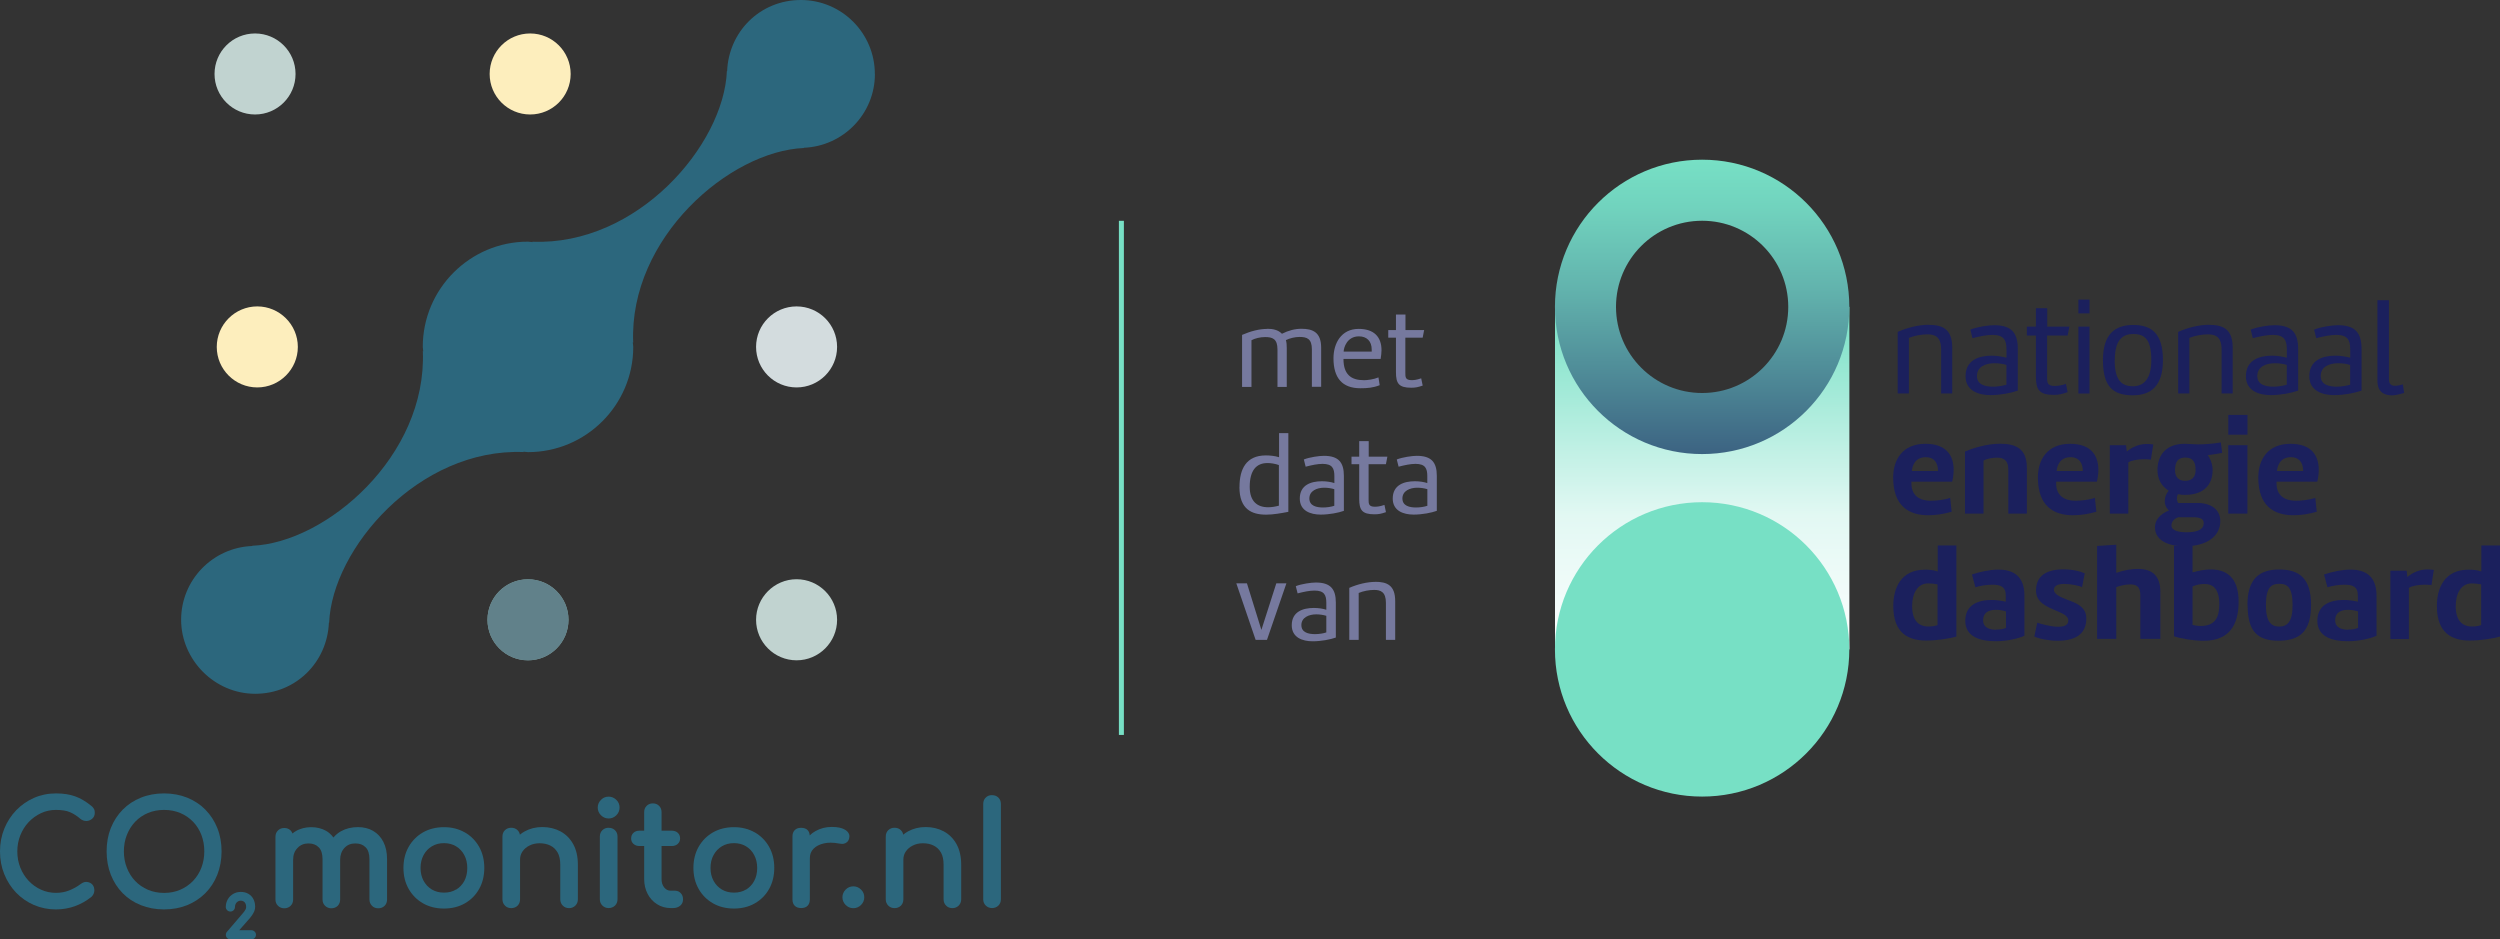<?xml version="1.0" encoding="UTF-8"?><svg id="a" xmlns="http://www.w3.org/2000/svg" width="425.82" height="159.99" xmlns:xlink="http://www.w3.org/1999/xlink" viewBox="0 0 425.82 159.99"><rect x="0" y="0" width="425.82" height="159.99" fill="#333333" stroke="none"/><defs><linearGradient id="b" x1="289.92" y1="110.61" x2="289.92" y2="52.27" gradientUnits="userSpaceOnUse"><stop offset="0" stop-color="#fcfefe"/><stop offset=".39" stop-color="#e2f8f3"/><stop offset="1" stop-color="#77e0c5"/></linearGradient><linearGradient id="c" x1="289.92" y1="77.34" x2="289.92" y2="27.2" gradientUnits="userSpaceOnUse"><stop offset="0" stop-color="#3c6382"/><stop offset=".19" stop-color="#497f91"/><stop offset=".56" stop-color="#62b3ad"/><stop offset=".84" stop-color="#71d3be"/><stop offset="1" stop-color="#77e0c5"/></linearGradient></defs><circle cx="89.93" cy="105.57" r="6.9" style="fill:#83a7a2; stroke-width:0px;"/><path d="M43.82,65.99c-3.81,0-6.9-3.1-6.9-6.9s3.1-6.9,6.9-6.9,6.91,3.1,6.91,6.9-3.1,6.9-6.91,6.9Z" style="fill:#fdeebd; stroke-width:0px;"/><circle cx="90.3" cy="12.6" r="6.9" style="fill:#fdeebd; stroke-width:0px;"/><circle cx="43.44" cy="12.6" r="6.9" style="fill:#c1d3d0; stroke-width:0px;"/><path d="M135.68,112.47c-3.81,0-6.9-3.1-6.9-6.9s3.1-6.91,6.9-6.91,6.9,3.1,6.9,6.91-3.1,6.9-6.9,6.9Z" style="fill:#c1d3d0; stroke-width:0px;"/><circle cx="135.68" cy="59.09" r="6.9" style="fill:#d3dcde; stroke-width:0px;"/><path d="M149.01,12.6C149.01,5.65,143.36,0,136.41,0s-12.3,5.4-12.56,12.13l-.04-.04c-.51,12.6-15.25,29.81-33.16,29.08l.07.07c-.27,0-.52-.08-.79-.08-9.88,0-17.92,8.04-17.92,17.92,0,.27.07.52.08.79l-.07-.07c.73,17.91-16.49,32.65-29.08,33.16l.04.04c-6.73.25-12.13,5.77-12.13,12.56s5.65,12.61,12.61,12.61,12.3-5.41,12.56-12.13l.04.04c.51-12.6,15.25-29.81,33.16-29.08l-.07-.07c.27.01.52.08.79.08,9.88,0,17.92-8.04,17.92-17.92,0-.27-.07-.52-.08-.79l.07.07c-.73-17.91,16.49-32.65,29.08-33.16l-.04-.04c6.73-.26,12.13-5.77,12.13-12.56h-.01Z" style="fill:#2c677d; stroke-width:0px;"/><circle cx="89.93" cy="105.57" r="6.9" style="fill:#61818a; stroke-width:0px;"/><path d="M43.37,158.68c-.15-.15-.34-.24-.56-.24h-2.06l1.78-2.02c.14-.16.28-.34.42-.55s.26-.43.36-.66c.1-.25.15-.49.15-.73,0-.51-.1-.96-.3-1.34-.2-.39-.49-.69-.86-.9-.36-.21-.79-.32-1.28-.32s-.92.11-1.3.34c-.39.22-.69.53-.92.92-.22.38-.34.82-.34,1.31,0,.2.08.39.23.54.15.15.34.23.55.23s.41-.08.56-.23c.14-.15.22-.33.22-.54s.04-.38.13-.55.21-.29.36-.39.32-.14.5-.14.36.04.49.13c.13.08.23.2.31.35.08.16.12.37.12.61,0,.13-.04.28-.12.43-.1.18-.23.38-.41.58l-2.71,3.17c-.14.14-.22.33-.22.55s.08.4.22.54c.15.15.34.23.56.23h3.56c.22,0,.41-.08.56-.23s.23-.34.23-.55-.08-.39-.22-.54h-.01Z" style="fill:#2c677d; stroke-width:0px;"/><path d="M4.88,140.02c.61-.64,1.32-1.15,2.11-1.52.79-.37,1.65-.55,2.54-.55.99,0,1.8.13,2.4.39s1.2.64,1.77,1.14c.3.23.62.36,1.06.36h.02c.37-.03.68-.17.95-.41.27-.25.41-.58.41-.96,0-.16-.01-.31-.04-.43-.03-.14-.09-.27-.19-.41-.09-.13-.2-.24-.35-.36-.92-.76-1.85-1.3-2.76-1.63s-2.01-.5-3.27-.5c-1.34,0-2.61.26-3.76.77-1.15.51-2.16,1.22-3.02,2.11-.86.9-1.54,1.95-2.02,3.13C.25,142.34,0,143.63,0,145.01s.24,2.7.73,3.89c.48,1.19,1.16,2.25,2.02,3.15.86.89,1.88,1.6,3.04,2.1s2.41.75,3.74.75c1.12,0,2.19-.18,3.2-.54,1.01-.36,1.97-.9,2.87-1.62.15-.15.27-.32.35-.51.08-.19.12-.38.12-.57,0-.42-.12-.77-.36-1.02s-.54-.39-1-.43c-.31,0-.62.11-.93.34-.65.48-1.33.86-2.03,1.13-.69.27-1.44.4-2.21.4-.9,0-1.76-.18-2.55-.54s-1.5-.86-2.11-1.51-1.08-1.4-1.42-2.25c-.34-.85-.51-1.78-.51-2.76s.17-1.89.51-2.74.81-1.61,1.42-2.25h0Z" style="fill:#2c677d; stroke-width:0px;"/><path d="M35,137.92c-.87-.88-1.92-1.57-3.1-2.05-1.19-.48-2.52-.73-3.95-.73s-2.77.24-3.96.73c-1.19.48-2.24,1.17-3.1,2.05s-1.54,1.93-2.02,3.13c-.47,1.19-.71,2.53-.71,3.96s.24,2.77.71,3.97c.48,1.21,1.15,2.26,2.01,3.14s1.9,1.57,3.1,2.05c1.19.48,2.53.73,3.96.73s2.76-.25,3.95-.73c1.19-.49,2.23-1.18,3.1-2.05.87-.88,1.55-1.93,2.03-3.14.47-1.2.72-2.54.72-3.97s-.24-2.77-.72-3.96c-.48-1.2-1.16-2.25-2.03-3.13h.01ZM27.95,137.95c1,0,1.92.18,2.76.53.83.35,1.56.85,2.17,1.48s1.09,1.39,1.42,2.24c.33.86.5,1.81.5,2.8s-.17,1.94-.5,2.8-.81,1.61-1.42,2.25c-.61.63-1.34,1.14-2.18,1.5-.83.36-1.76.54-2.75.54s-1.92-.18-2.76-.54c-.83-.36-1.56-.86-2.16-1.49-.61-.63-1.08-1.39-1.42-2.25s-.51-1.8-.51-2.8.17-1.94.51-2.8.81-1.61,1.42-2.25c.6-.63,1.33-1.13,2.16-1.48.83-.35,1.76-.53,2.76-.53Z" style="fill:#2c677d; stroke-width:0px;"/><path d="M63.53,141.51c-.74-.42-1.6-.63-2.56-.63-1.08,0-2.06.24-2.9.71-.46.26-.88.6-1.28,1.06-.37-.5-.78-.87-1.24-1.13-.74-.42-1.6-.63-2.56-.63s-1.89.24-2.66.71c-.19.11-.36.24-.51.37-.07-.2-.18-.37-.32-.52-.28-.28-.64-.42-1.08-.42s-.78.14-1.07.42-.43.64-.43,1.09v10.67c0,.43.14.79.43,1.07.29.28.65.43,1.07.43s.81-.15,1.09-.43.42-.64.42-1.07v-6.76c0-.83.24-1.49.74-2.01.49-.52,1.1-.78,1.86-.78s1.3.21,1.75.65c.44.43.66,1.12.66,2.04v6.86c0,.43.14.79.43,1.07.28.28.65.43,1.07.43s.81-.15,1.09-.43c.27-.28.41-.64.41-1.07v-6.76c0-.83.24-1.49.73-2.02.48-.52,1.09-.77,1.85-.77s1.3.21,1.75.65c.44.43.66,1.12.66,2.04v6.86c0,.43.15.79.43,1.07.28.29.64.43,1.07.43s.81-.15,1.09-.43c.27-.28.41-.64.41-1.07v-6.86c0-1.14-.21-2.13-.62-2.94-.42-.82-1-1.45-1.75-1.88l-.03-.02Z" style="fill:#2c677d; stroke-width:0px;"/><path d="M79.16,141.78c-1.03-.59-2.22-.89-3.54-.89s-2.54.3-3.57.89-1.85,1.42-2.44,2.45c-.59,1.04-.89,2.25-.89,3.6s.3,2.54.89,3.58c.59,1.04,1.41,1.86,2.44,2.45s2.23.89,3.57.89,2.54-.3,3.57-.89,1.85-1.42,2.43-2.46c.58-1.04.87-2.24.87-3.58s-.3-2.56-.89-3.6-1.41-1.86-2.44-2.45h0ZM77.68,151.51c-.59.36-1.28.53-2.06.53s-1.47-.18-2.06-.53c-.6-.36-1.07-.86-1.41-1.48-.34-.63-.52-1.36-.52-2.19s.18-1.57.52-2.2c.34-.63.81-1.13,1.41-1.49.59-.36,1.29-.54,2.06-.54s1.47.18,2.06.54c.59.35,1.06.85,1.4,1.49.34.63.51,1.38.51,2.21s-.17,1.57-.5,2.2c-.34.62-.81,1.12-1.4,1.48v-.02Z" style="fill:#2c677d; stroke-width:0px;"/><path d="M95.47,141.61c-.91-.49-1.95-.74-3.09-.74s-2.1.25-2.99.73c-.3.16-.57.35-.84.57-.05-.3-.18-.55-.39-.76-.28-.28-.64-.42-1.08-.42s-.79.14-1.07.41c-.29.28-.43.64-.43,1.09v10.69c0,.43.15.79.43,1.07.28.29.64.43,1.07.43s.81-.15,1.09-.43c.27-.28.41-.64.41-1.07v-6.76c0-.54.14-1,.43-1.41.29-.42.68-.75,1.19-1,.5-.25,1.07-.38,1.7-.38.69,0,1.31.13,1.83.39.52.26.93.64,1.24,1.17s.46,1.23.46,2.09v5.9c0,.43.15.79.43,1.07.28.29.64.43,1.07.43s.79-.15,1.07-.43.43-.65.43-1.07v-5.9c0-1.37-.27-2.54-.79-3.49-.53-.96-1.26-1.69-2.17-2.18Z" style="fill:#2c677d; stroke-width:0px;"/><path d="M103.67,140.99c-.43,0-.79.14-1.07.42-.29.28-.43.64-.43,1.09v10.67c0,.43.15.79.43,1.07.29.28.65.43,1.07.43s.81-.15,1.09-.43.42-.64.42-1.07v-10.67c0-.44-.14-.81-.42-1.08-.28-.28-.64-.42-1.08-.42h0Z" style="fill:#2c677d; stroke-width:0px;"/><path d="M160.76,141.61c-.91-.49-1.95-.74-3.09-.74s-2.1.25-2.99.73c-.3.16-.57.35-.84.57-.05-.3-.18-.55-.39-.76-.28-.28-.64-.42-1.08-.42s-.79.14-1.07.41c-.29.28-.43.64-.43,1.09v10.69c0,.43.15.79.43,1.07.28.29.64.43,1.07.43s.81-.15,1.09-.43c.27-.28.41-.64.41-1.07v-6.76c0-.54.14-1,.43-1.41.29-.42.68-.75,1.19-1,.5-.25,1.07-.38,1.7-.38.69,0,1.31.13,1.83.39s.93.64,1.24,1.17c.31.53.46,1.23.46,2.09v5.9c0,.43.15.79.43,1.07.28.29.64.43,1.07.43s.79-.15,1.07-.43c.28-.28.43-.65.43-1.07v-5.9c0-1.37-.27-2.54-.79-3.49-.53-.96-1.26-1.69-2.17-2.18h0Z" style="fill:#2c677d; stroke-width:0px;"/><path d="M168.97,135.43c-.43,0-.79.14-1.07.42-.29.28-.43.64-.43,1.09v16.23c0,.43.15.79.43,1.07.29.28.65.43,1.07.43s.81-.15,1.09-.43.42-.64.42-1.07v-16.23c0-.44-.14-.81-.42-1.08-.28-.28-.64-.42-1.08-.42h0Z" style="fill:#2c677d; stroke-width:0px;"/><path d="M103.67,135.69c-.51,0-.95.18-1.31.55-.36.37-.55.81-.55,1.31s.19.95.55,1.31.8.55,1.31.55.95-.19,1.31-.55.55-.8.55-1.31-.18-.95-.55-1.31c-.36-.36-.81-.55-1.31-.55Z" style="fill:#2c677d; stroke-width:0px;"/><path d="M145.35,150.97c-.51,0-.95.18-1.31.55-.36.37-.55.81-.55,1.31s.19.95.55,1.31.8.55,1.31.55.95-.19,1.31-.55.55-.8.55-1.31-.18-.95-.55-1.31c-.36-.36-.81-.55-1.31-.55Z" style="fill:#2c677d; stroke-width:0px;"/><path d="M115.04,151.71h-.82c-.43,0-.78-.18-1.08-.54-.31-.39-.46-.85-.46-1.43v-5.64h1.76c.41,0,.74-.12,1-.36.27-.25.4-.56.4-.92,0-.4-.13-.73-.4-.97-.26-.24-.6-.36-1-.36h-1.76v-3.17c0-.43-.14-.78-.42-1.06s-.63-.42-1.06-.42-.78.14-1.06.42-.42.63-.42,1.06v3.17h-.82c-.41,0-.74.12-1,.36-.27.25-.4.57-.4.97,0,.37.13.68.4.92.26.24.6.36,1,.36h.82v5.64c0,.92.2,1.76.58,2.5.39.75.93,1.34,1.61,1.77.68.43,1.46.66,2.31.66h.43c.48,0,.89-.14,1.2-.4.33-.28.49-.64.49-1.07s-.12-.77-.37-1.05-.57-.43-.94-.43h.01Z" style="fill:#2c677d; stroke-width:0px;"/><path d="M128.55,141.78c-1.03-.59-2.22-.89-3.54-.89s-2.54.3-3.57.89-1.85,1.41-2.44,2.45c-.59,1.04-.89,2.25-.89,3.6s.3,2.54.89,3.58c.59,1.04,1.41,1.86,2.44,2.45s2.23.89,3.57.89,2.54-.3,3.57-.89,1.85-1.42,2.43-2.46c.58-1.04.87-2.24.87-3.58s-.3-2.56-.89-3.6-1.41-1.86-2.44-2.45h0ZM127.07,151.51c-.59.36-1.28.53-2.06.53s-1.47-.18-2.06-.53c-.6-.36-1.07-.86-1.41-1.48-.34-.63-.52-1.36-.52-2.19s.17-1.57.52-2.2c.34-.63.82-1.13,1.41-1.49.59-.36,1.29-.54,2.06-.54s1.47.18,2.06.54c.59.35,1.06.85,1.39,1.49.34.63.51,1.38.51,2.21s-.17,1.57-.51,2.2c-.33.62-.8,1.12-1.39,1.48v-.02Z" style="fill:#2c677d; stroke-width:0px;"/><path d="M143.97,141.36c-.52-.35-1.27-.51-2.3-.51s-1.94.24-2.77.71c-.35.19-.67.43-.98.73-.03-.39-.15-.69-.37-.91-.25-.25-.62-.38-1.1-.38s-.82.13-1.08.39-.39.63-.39,1.08v10.72c0,.48.13.85.4,1.1.26.25.62.38,1.08.38s.85-.13,1.1-.4c.25-.26.38-.62.38-1.08v-7c0-.67.2-1.2.63-1.63.43-.44,1.03-.74,1.79-.91.35-.08.73-.12,1.13-.12.47,0,.98.06,1.5.16.15.03.29.05.42.05.09,0,.18,0,.27-.02.22-.04.43-.14.6-.29.18-.16.3-.39.36-.66.1-.38.07-.94-.66-1.42h-.01Z" style="fill:#2c677d; stroke-width:0px;"/><path d="M306.65,52.27c0,9.23-7.5,16.72-16.72,16.72s-16.72-7.5-16.72-16.72h-8.35v58.34h50.14v-58.34h-8.35Z" style="fill:url(#b); stroke-width:0px;"/><path d="M328.48,55.33c2.35,0,4.04.67,4.04,3.89v7.8h-1.89v-7.47c0-2.18-1.02-2.6-2.35-2.6-1,0-2.23.23-3.14.6v9.47h-1.91v-10.49c1.69-.75,3.62-1.21,5.24-1.21h.02Z" style="fill:#1b205d; stroke-width:0px;"/><path d="M343.69,66.53c-1.08.4-2.95.77-4.68.77-2.06,0-4.22-.77-4.22-3.22,0-2.73,2.25-3.5,4.45-3.5.94,0,1.81.17,2.52.35v-1.39c0-1.58-.42-2.5-2.39-2.5-.98,0-2.18.25-3.41.56l-.35-1.46c1.17-.48,3.12-.75,4.04-.75,2.93,0,4.04,1.27,4.04,4.04v7.05h0l.02.04ZM341.75,62.16c-.58-.19-1.31-.29-2.02-.29-1.5,0-3,.56-3,2.18,0,1.52,1.48,1.81,2.75,1.81.81,0,1.71-.17,2.27-.33v-3.37h0Z" style="fill:#1b205d; stroke-width:0px;"/><path d="M352.16,66.8c-.96.33-1.5.46-2.31.46-2.54,0-3.08-.89-3.08-3.16v-6.95h-1.54v-1.52h1.54v-3.14h1.93v3.14h3.77l-.29,1.52h-3.5v7.18c0,.77.02,1.41,1.25,1.41.48,0,1.04-.04,1.96-.35l.29,1.44h0l-.02-.02Z" style="fill:#1b205d; stroke-width:0px;"/><path d="M354.01,51.03h1.89v2.35h-1.89v-2.35ZM355.9,67.03h-1.89v-11.4h1.89v11.4Z" style="fill:#1b205d; stroke-width:0px;"/><path d="M358.19,61.34c0-4.41,2.02-5.99,5.18-5.99s5.04,1.54,5.04,5.97-2.02,6.01-5.16,6.01c-3.43,0-5.06-1.56-5.06-5.99h0ZM360.19,61.34c0,3.33,1.1,4.45,3.12,4.45,1.71,0,3.12-1.1,3.12-4.45,0-3.64-1.21-4.45-3.08-4.45-1.66,0-3.14.81-3.14,4.45h-.02Z" style="fill:#1b205d; stroke-width:0px;"/><path d="M376.25,55.33c2.35,0,4.04.67,4.04,3.89v7.8h-1.89v-7.47c0-2.18-1.02-2.6-2.35-2.6-1,0-2.23.23-3.14.6v9.47h-1.91v-10.49c1.69-.75,3.62-1.21,5.24-1.21h.02Z" style="fill:#1b205d; stroke-width:0px;"/><path d="M391.44,66.53c-1.08.4-2.95.77-4.68.77-2.06,0-4.22-.77-4.22-3.22,0-2.73,2.25-3.5,4.45-3.5.94,0,1.81.17,2.52.35v-1.39c0-1.58-.42-2.5-2.39-2.5-.98,0-2.18.25-3.41.56l-.35-1.46c1.17-.48,3.12-.75,4.04-.75,2.93,0,4.04,1.27,4.04,4.04v7.05h0l.02.04ZM389.5,62.16c-.58-.19-1.31-.29-2.02-.29-1.5,0-3,.56-3,2.18,0,1.52,1.48,1.81,2.75,1.81.81,0,1.71-.17,2.27-.33v-3.37h0Z" style="fill:#1b205d; stroke-width:0px;"/><path d="M402.24,66.53c-1.08.4-2.95.77-4.68.77-2.06,0-4.22-.77-4.22-3.22,0-2.73,2.25-3.5,4.45-3.5.94,0,1.81.17,2.52.35v-1.39c0-1.58-.42-2.5-2.39-2.5-.98,0-2.18.25-3.41.56l-.35-1.46c1.17-.48,3.12-.75,4.04-.75,2.93,0,4.04,1.27,4.04,4.04v7.05h0l.02.04ZM400.3,62.16c-.58-.19-1.31-.29-2.02-.29-1.5,0-3,.56-3,2.18,0,1.52,1.48,1.81,2.75,1.81.81,0,1.71-.17,2.27-.33v-3.37h0Z" style="fill:#1b205d; stroke-width:0px;"/><path d="M406.9,51.13v13.48c0,.83.42,1.1,1.02,1.1.4,0,.85-.08,1.35-.25l.23,1.46c-.92.31-1.71.42-2.06.42-2.43,0-2.5-1.81-2.5-2.58v-13.63h1.96Z" style="fill:#1b205d; stroke-width:0px;"/><path d="M325.57,82.07v.29c0,2.04,1.39,2.93,3.27,2.93,1.06,0,2.39-.17,3.33-.48l.25,2.35c-1.33.4-2.73.6-3.99.6-3.31,0-5.97-1.58-5.97-6.43,0-3,1.56-5.74,5.49-5.74,3.5,0,4.81,1.93,4.81,4.43,0,.64-.08,1.31-.25,2.02h-6.95l.02.02ZM328.04,77.87c-2,0-2.35,1.69-2.39,2.35h4.45c0-1.35-.64-2.35-2.06-2.35h0Z" style="fill:#1b205d; stroke-width:0px;"/><path d="M334.7,76.91c1.02-.46,3.52-1.33,5.97-1.33s4.56.67,4.56,4.06v7.84h-3.16v-7.55c0-1.54-.83-1.98-1.91-1.98-.77,0-1.73.17-2.31.5v9.03h-3.16v-10.55h0l.02-.02Z" style="fill:#1b205d; stroke-width:0px;"/><path d="M350.22,82.07v.29c0,2.04,1.39,2.93,3.27,2.93,1.06,0,2.39-.17,3.33-.48l.25,2.35c-1.33.4-2.73.6-3.99.6-3.31,0-5.97-1.58-5.97-6.43,0-3,1.56-5.74,5.49-5.74,3.5,0,4.81,1.93,4.81,4.43,0,.64-.08,1.31-.25,2.02h-6.95l.02.02ZM352.7,77.87c-2,0-2.35,1.69-2.39,2.35h4.45c0-1.35-.64-2.35-2.06-2.35h0Z" style="fill:#1b205d; stroke-width:0px;"/><path d="M362.54,87.48h-3.18v-11.65h2.77l.12,1.08c.96-.81,2.14-1.29,3.43-1.29.31,0,.73.02,1.08.08l-.4,2.58c-.33-.04-.83-.06-1.17-.06-1,0-2.16.19-2.68.54v8.7h0l.02.02Z" style="fill:#1b205d; stroke-width:0px;"/><path d="M368.72,85.33c0-.64.23-1.23.67-1.75-1.27-.79-1.91-2-1.91-3.52,0-2.52,1.44-4.47,4.64-4.47.69,0,1.52.1,2.18.1,1.1,0,2.46-.08,3.97-.33l.23,1.77c-.81.19-1.64.27-2.46.4.54.73.83,1.69.83,2.54,0,2.5-1.52,4.22-4.68,4.22-.46,0-.83-.02-1.23-.12-.12.23-.17.46-.17.69,0,.27.06.54.21.81h3.27c2.48,0,3.91,1.23,3.91,3.08,0,2.6-2.33,4.29-6.01,4.29-3.22,0-5.12-1.17-5.12-3.25,0-1.19.83-2.21,2.39-2.85-.52-.44-.73-1-.73-1.62h0v.02ZM371.09,88.08c-.85.27-1.23.85-1.23,1.41,0,.89,1.19,1.17,2.6,1.17,1.87,0,2.89-.5,2.89-1.56,0-.58-.33-1-1.83-1h-2.43v-.02ZM370.47,80.09c0,1.23.67,1.81,1.73,1.81s1.77-.58,1.77-1.81-.33-2.16-1.77-2.16c-1.29,0-1.73.83-1.73,2.16Z" style="fill:#1b205d; stroke-width:0px;"/><path d="M379.54,70.67h3.27v3.37h-3.27v-3.37ZM382.8,87.48h-3.27v-11.65h3.27v11.65Z" style="fill:#1b205d; stroke-width:0px;"/><path d="M387.76,82.07v.29c0,2.04,1.39,2.93,3.27,2.93,1.06,0,2.39-.17,3.33-.48l.25,2.35c-1.33.4-2.73.6-3.99.6-3.31,0-5.97-1.58-5.97-6.43,0-3,1.56-5.74,5.49-5.74,3.5,0,4.81,1.93,4.81,4.43,0,.64-.08,1.31-.25,2.02h-6.95l.02.02ZM390.23,77.87c-2,0-2.35,1.69-2.39,2.35h4.45c0-1.35-.64-2.35-2.06-2.35h0Z" style="fill:#1b205d; stroke-width:0px;"/><path d="M333.22,108.43c-1.29.35-3.2.67-5.18.67-2.89,0-5.56-1.17-5.56-5.87,0-3.02,1.25-6.2,5.41-6.2.64,0,1.44.04,2.16.31v-4.43h3.18v15.5l-.02.02ZM330.04,99.54c-.58-.12-1.17-.17-1.62-.17-1.83,0-2.73,1.71-2.73,3.87,0,2.41,1.06,3.47,2.79,3.47.46,0,1-.06,1.54-.23v-6.95h.02Z" style="fill:#1b205d; stroke-width:0px;"/><path d="M344.83,108.28c-1,.48-3,.94-4.93.94-2.6,0-5.16-.75-5.16-3.47s2.16-3.56,4.47-3.56c.81,0,1.66.12,2.43.29v-1.04c0-1.54-.92-1.85-2.29-1.85-1.06,0-2.14.21-2.89.44l-.58-2.18c1.39-.46,3.02-.83,4.51-.83,2.41,0,4.43,1,4.43,4.41v6.91h0v-.04ZM339.98,107.24c.58,0,1.21-.08,1.69-.29v-2.81c-.6-.19-1.19-.27-1.71-.27-1.27,0-2.18.5-2.18,1.77s1.08,1.62,2.21,1.62h0v-.02Z" style="fill:#1b205d; stroke-width:0px;"/><path d="M354.63,100c-.5-.23-1.87-.54-3-.54-.98,0-1.79.23-1.79,1s1.14,1.25,2.27,1.69c1.46.54,3.25,1.17,3.25,3.18,0,2.43-1.54,3.81-4.89,3.81-1.52,0-3.25-.35-3.97-.73l.5-2.35c.56.19,2.23.69,3.54.69.98,0,1.75-.21,1.75-1.06,0-.79-.94-1.19-2-1.64-1.66-.71-3.5-1.44-3.5-3.45,0-2.54,1.81-3.62,4.66-3.62,1.66,0,2.77.31,3.64.67l-.46,2.39h0v-.02Z" style="fill:#1b205d; stroke-width:0px;"/><path d="M360.46,97.57c1.39-.48,2.64-.67,3.7-.67,2.35,0,3.81,1.1,3.81,3.91v8.01h-3.41v-7.45c0-1.56-.77-1.83-1.75-1.83-.75,0-1.64.21-2.35.46v8.82h-3.27v-15.83l3.27-.21v4.76h0v.02Z" style="fill:#1b205d; stroke-width:0px;"/><path d="M373.44,97.49c1.06-.29,2.14-.5,3.12-.5,2.68,0,4.74,1.39,4.74,5.47s-1.66,6.68-5.95,6.68c-1.83,0-4.06-.4-5.06-.77v-15.44h3.16v4.56h-.02ZM373.44,106.45c.44.08.89.17,1.41.17,2.52,0,3.16-1.58,3.16-3.68,0-2.6-1.04-3.47-2.5-3.47-.64,0-1.31.08-2.06.42v6.57h-.02Z" style="fill:#1b205d; stroke-width:0px;"/><path d="M382.8,103.08c0-4.47,1.98-6.08,5.43-6.08s5.41,1.56,5.41,6.05-1.93,6.08-5.53,6.08-5.28-1.58-5.28-6.05h-.02ZM385.95,103.08c0,2.89.94,3.64,2.27,3.64s2.27-.75,2.27-3.64c0-3.06-.89-3.64-2.25-3.64s-2.29.56-2.29,3.64h0Z" style="fill:#1b205d; stroke-width:0px;"/><path d="M404.8,108.28c-1,.48-3,.94-4.93.94-2.6,0-5.16-.75-5.16-3.47s2.16-3.56,4.47-3.56c.81,0,1.66.12,2.43.29v-1.04c0-1.54-.92-1.85-2.29-1.85-1.06,0-2.14.21-2.89.44l-.58-2.18c1.39-.46,3.02-.83,4.51-.83,2.41,0,4.43,1,4.43,4.41v6.91h0v-.04ZM399.95,107.24c.58,0,1.21-.08,1.69-.29v-2.81c-.6-.19-1.19-.27-1.71-.27-1.27,0-2.18.5-2.18,1.77s1.08,1.62,2.21,1.62h0v-.02Z" style="fill:#1b205d; stroke-width:0px;"/><path d="M410.33,108.85h-3.18v-11.65h2.77l.12,1.08c.96-.81,2.14-1.29,3.43-1.29.31,0,.73.02,1.08.08l-.4,2.58c-.33-.04-.83-.06-1.17-.06-1,0-2.16.19-2.68.54v8.7h0l.02.02Z" style="fill:#1b205d; stroke-width:0px;"/><path d="M425.81,108.43c-1.29.35-3.2.67-5.18.67-2.89,0-5.56-1.17-5.56-5.87,0-3.02,1.25-6.2,5.41-6.2.64,0,1.44.04,2.16.31v-4.43h3.18v15.5l-.02.02ZM422.63,99.54c-.58-.12-1.17-.17-1.62-.17-1.83,0-2.73,1.71-2.73,3.87,0,2.41,1.06,3.47,2.79,3.47.46,0,1-.06,1.54-.23v-6.95h.02Z" style="fill:#1b205d; stroke-width:0px;"/><path d="M215.83,56c.98,0,1.89.19,2.52.85,1.1-.56,2.21-.85,3.33-.85,1.93,0,3.35.6,3.35,3.22v6.66h-1.58v-6.37c0-1.81-.83-2.12-2.1-2.12-.83,0-1.69.23-2.33.54.12.37.15.81.15,1.31v6.66h-1.58v-6.37c0-1.81-.83-2.12-2.1-2.12-.87,0-1.77.23-2.33.54v7.95h-1.6v-8.86c1.44-.62,2.89-1.02,4.29-1.02v-.02ZM227.13,61.03c0,3.29,1.44,5.1,4.58,5.1,1.21,0,2.16-.08,3.29-.52l-.21-1.33c-.81.35-1.91.48-2.46.48-2.21,0-3.5-.98-3.5-3.62h6.33c.08-.54.15-1.02.15-1.48,0-2.27-1.27-3.64-3.89-3.64-2.98,0-4.29,2.46-4.29,5.01h0ZM228.86,59.87c.02-.64.56-2.58,2.6-2.58,1.33,0,2.18.81,2.18,2.25v.35h-4.76l-.02-.02ZM242.32,65.65l-.25-1.21c-.77.27-1.25.31-1.64.31-1.06,0-1.06-.54-1.06-1.19v-6.05h2.95l.25-1.29h-3.18v-2.64h-1.62v2.64h-1.31v1.29h1.31v5.87c0,1.91.46,2.66,2.6,2.66.69,0,1.14-.08,1.96-.37v-.02ZM211.11,82.96c0,3.77,2.08,4.7,4.54,4.7,1.25,0,2.58-.25,3.79-.48v-13.4h-1.58v4.1c-.71-.23-1.54-.31-2.25-.31-3.37,0-4.49,2.35-4.49,5.39ZM217.83,79.2v6.93c-.64.17-1.25.27-1.83.27-1.85,0-3.14-1-3.14-3.47,0-2.83,1.14-4.06,3.02-4.06.58,0,1.27.1,1.98.35l-.02-.02ZM228.9,87.02v-5.97c0-2.33-.94-3.41-3.41-3.41-.79,0-2.43.23-3.41.62l.31,1.23c1.04-.27,2.04-.48,2.87-.48,1.66,0,2.02.75,2.02,2.1v1.17c-.58-.19-1.33-.31-2.12-.31-1.87,0-3.77.64-3.77,2.95,0,2.08,1.81,2.73,3.56,2.73,1.46,0,3.04-.31,3.95-.64v.02ZM227.26,86.15c-.48.17-1.23.29-1.91.29-1.08,0-2.33-.25-2.33-1.54s1.27-1.83,2.54-1.83c.6,0,1.21.1,1.71.25v2.83ZM236.06,87.21l-.25-1.21c-.77.27-1.25.31-1.64.31-1.06,0-1.06-.54-1.06-1.19v-6.05h2.95l.25-1.29h-3.18v-2.64h-1.62v2.64h-1.31v1.29h1.31v5.87c0,1.91.46,2.66,2.6,2.66.69,0,1.14-.08,1.96-.37v-.02ZM244.73,87.02v-5.97c0-2.33-.94-3.41-3.41-3.41-.79,0-2.43.23-3.41.62l.31,1.23c1.04-.27,2.04-.48,2.87-.48,1.66,0,2.02.75,2.02,2.1v1.17c-.58-.19-1.33-.31-2.12-.31-1.87,0-3.77.64-3.77,2.95,0,2.08,1.81,2.73,3.56,2.73,1.46,0,3.04-.31,3.95-.64v.02ZM243.11,86.15c-.48.17-1.23.29-1.91.29-1.08,0-2.33-.25-2.33-1.54s1.27-1.83,2.54-1.83c.6,0,1.21.1,1.71.25v2.83ZM217.39,99.36l-2.54,7.93-2.46-7.93h-1.81l3.29,9.63h1.93l3.31-9.63h-1.73ZM227.53,108.6v-5.97c0-2.33-.94-3.41-3.41-3.41-.79,0-2.43.23-3.41.62l.31,1.23c1.04-.27,2.04-.48,2.87-.48,1.66,0,2.02.75,2.02,2.1v1.17c-.58-.19-1.33-.31-2.12-.31-1.87,0-3.77.64-3.77,2.95,0,2.08,1.81,2.73,3.56,2.73,1.46,0,3.04-.31,3.95-.64v.02ZM225.9,107.72c-.48.17-1.23.29-1.91.29-1.08,0-2.33-.25-2.33-1.54s1.27-1.83,2.54-1.83c.6,0,1.21.1,1.71.25,0,0,0,2.83,0,2.83ZM234.25,99.11c-1.37,0-3.02.4-4.43,1.02v8.86h1.6v-7.99c.77-.33,1.79-.52,2.64-.52,1.14,0,2,.37,2,2.21v6.3h1.58v-6.6c0-2.73-1.41-3.29-3.41-3.29h.02Z" style="fill:#76799e; stroke-width:0px;"/><rect x="190.58" y="37.61" width=".85" height="87.57" style="fill:#77e0c5; stroke-width:0px;"/><circle cx="289.92" cy="110.61" r="25.07" style="fill:#77e0c5; stroke-width:0px;"/><path d="M289.92,27.2c-13.85,0-25.07,11.22-25.07,25.07s11.22,25.07,25.07,25.07,25.07-11.22,25.07-25.07-11.22-25.07-25.07-25.07ZM289.92,66.94c-8.09,0-14.67-6.57-14.67-14.67s6.57-14.67,14.67-14.67,14.67,6.57,14.67,14.67-6.57,14.67-14.67,14.67Z" style="fill:url(#c); stroke-width:0px;"/></svg>